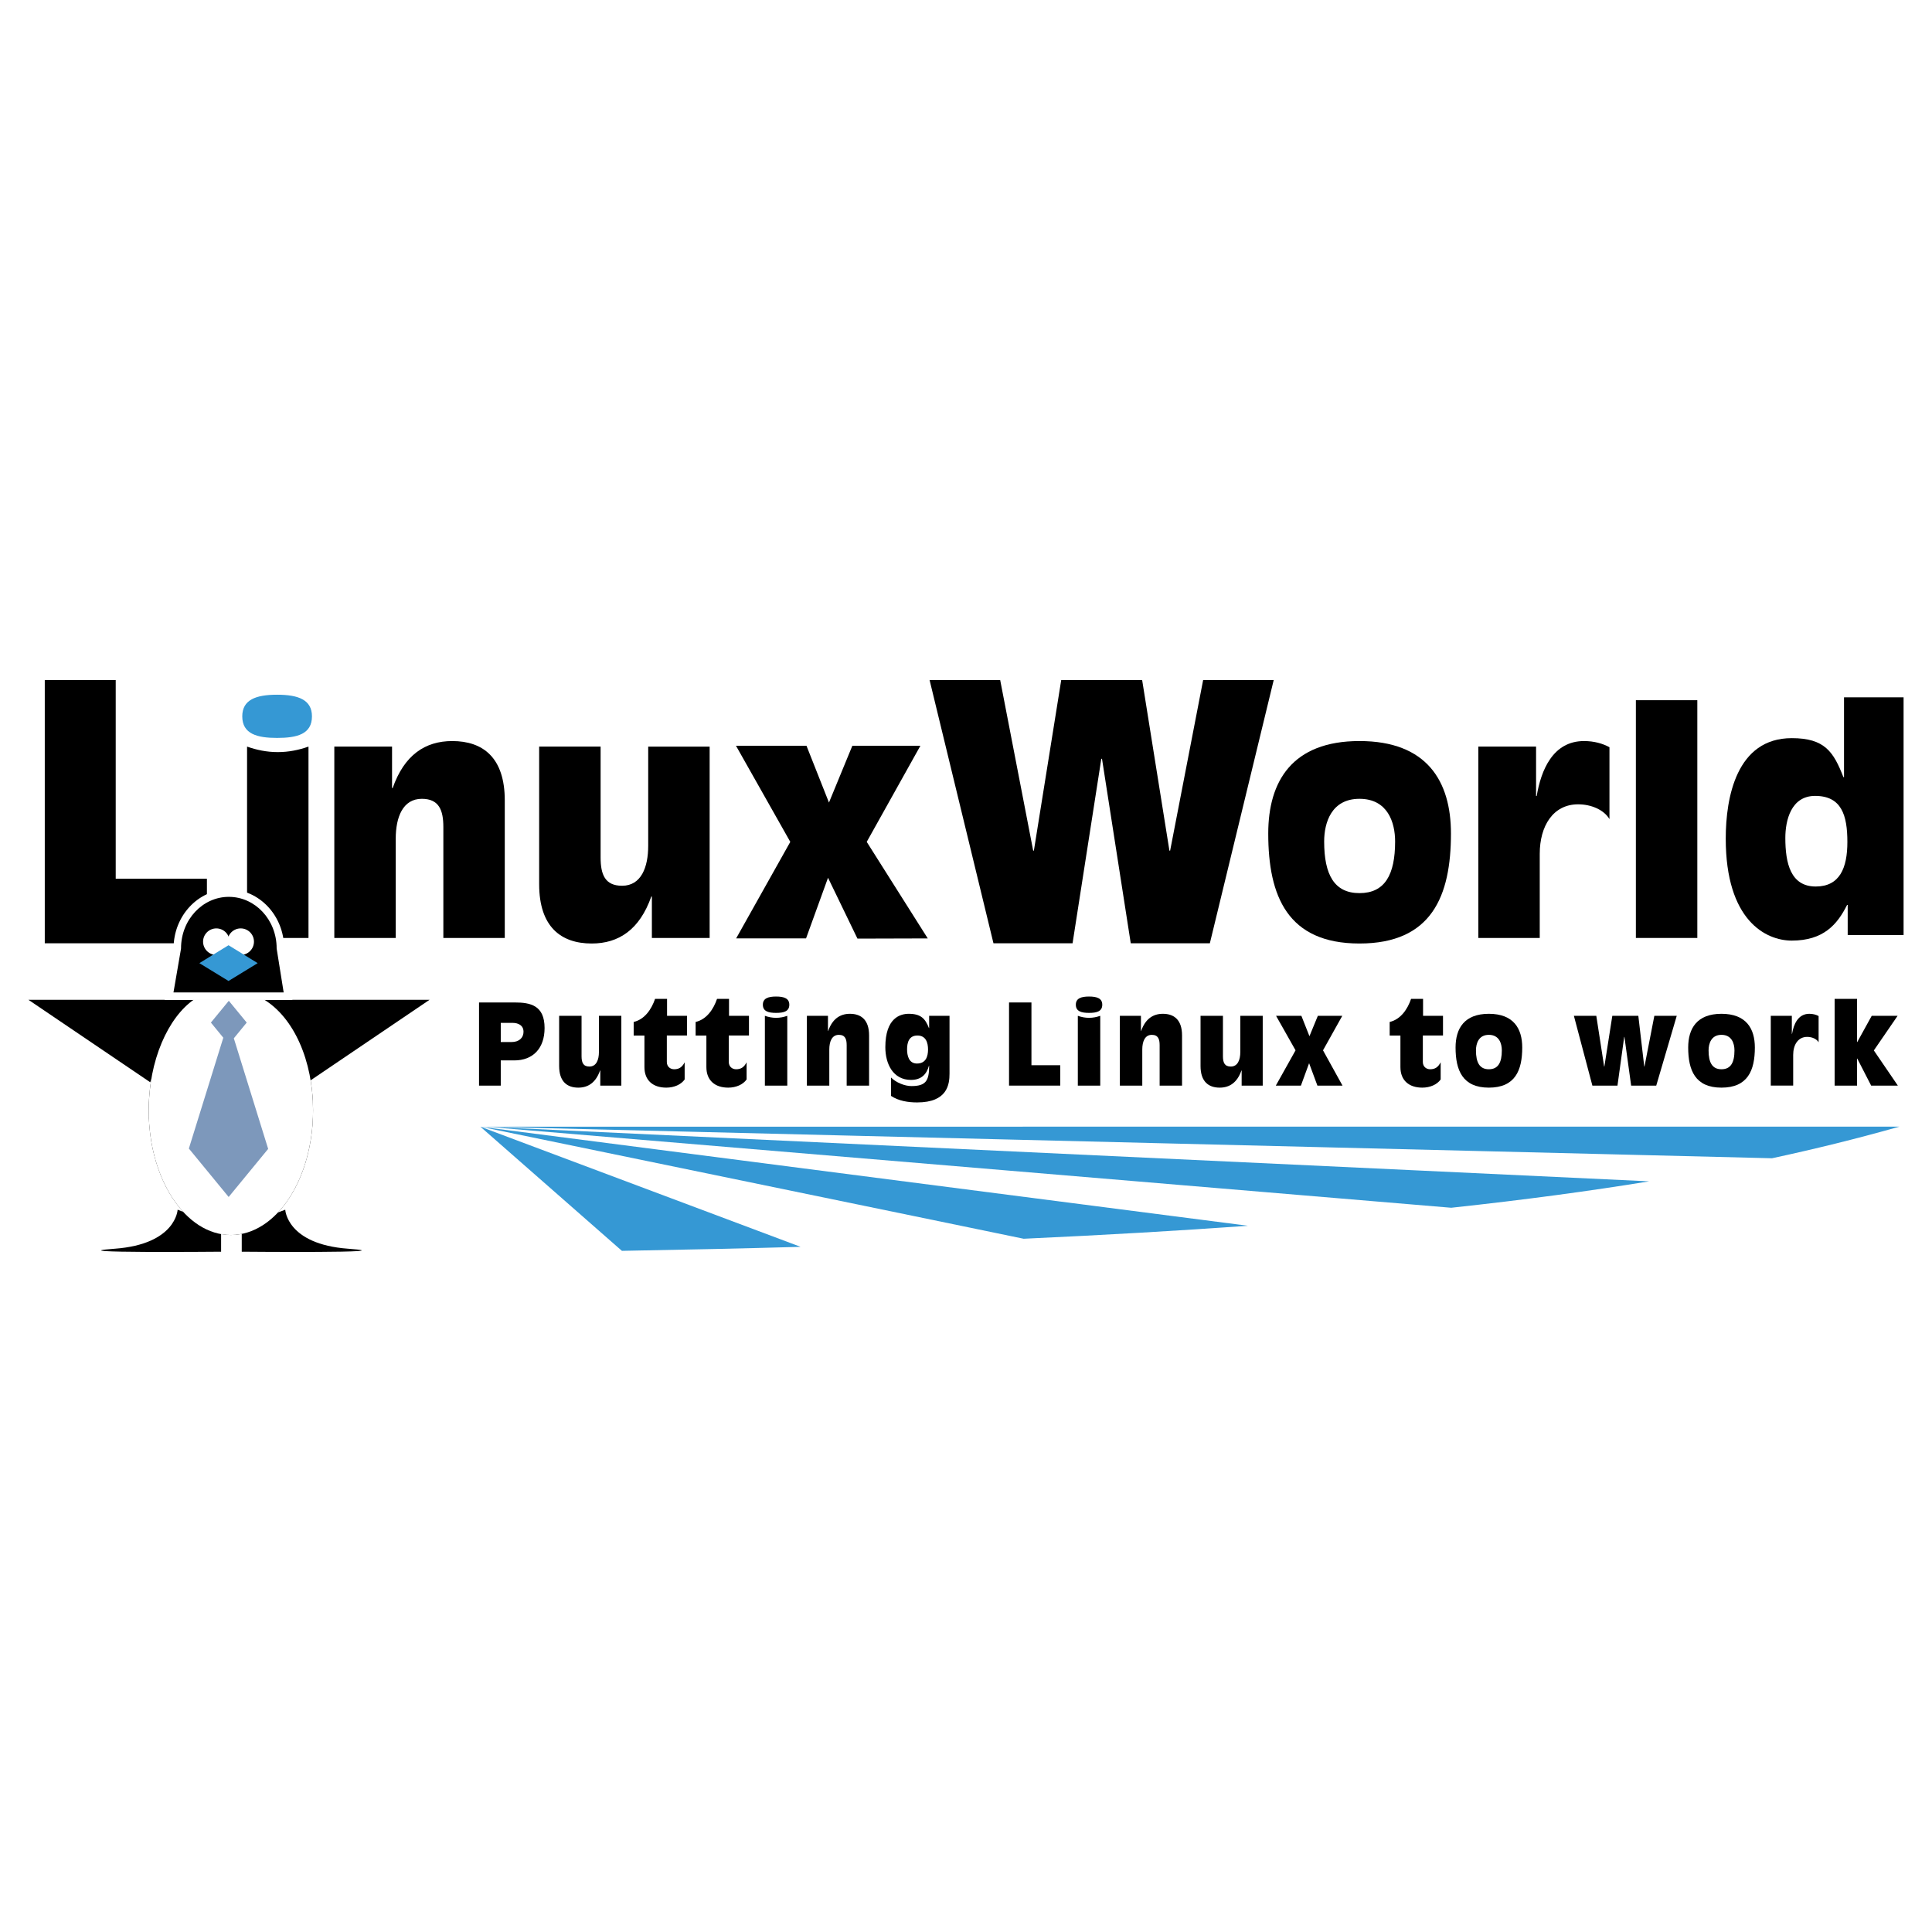 <?xml version="1.0" encoding="utf-8"?>
<!-- Generator: Adobe Illustrator 13.0.0, SVG Export Plug-In . SVG Version: 6.00 Build 14948)  -->
<!DOCTYPE svg PUBLIC "-//W3C//DTD SVG 1.0//EN" "http://www.w3.org/TR/2001/REC-SVG-20010904/DTD/svg10.dtd">
<svg version="1.0" id="Layer_1" xmlns="http://www.w3.org/2000/svg" xmlns:xlink="http://www.w3.org/1999/xlink" x="0px" y="0px"
	 width="192.756px" height="192.756px" viewBox="0 0 192.756 192.756" enable-background="new 0 0 192.756 192.756"
	 xml:space="preserve">
<g>
	<polygon fill-rule="evenodd" clip-rule="evenodd" fill="#FFFFFF" points="0,0 192.756,0 192.756,192.756 0,192.756 0,0 	"/>
	<polygon fill-rule="evenodd" clip-rule="evenodd" points="78.847,83.994 73.428,74.402 80.462,74.402 82.706,80.071 85.04,74.402 
		91.83,74.402 86.474,83.994 92.562,93.626 85.549,93.646 82.612,87.574 80.419,93.625 73.445,93.625 78.847,83.994 	"/>
	<path fill-rule="evenodd" clip-rule="evenodd" d="M49.962,102.051h1.151c0.604,0,1.118,0.246,1.118,0.895
		c0,0.594-0.447,1.018-1.186,1.018h-1.084V102.051L49.962,102.051z M47.793,108.311h2.168v-2.514h1.353
		c1.855,0,3.019-1.197,3.019-3.23c0-2.26-1.409-2.551-2.974-2.551h-3.566V108.311L47.793,108.311z"/>
	<path fill-rule="evenodd" clip-rule="evenodd" d="M59.89,106.803h-0.023c-0.424,1.207-1.185,1.711-2.169,1.711
		c-1.118,0-1.912-0.604-1.912-2.158v-5.008h2.236v4.035c0,0.615,0.157,1.027,0.783,1.027c0.693,0,0.95-0.67,0.95-1.453v-3.609h2.236
		v6.963H59.89V106.803L59.89,106.803z"/>
	<path fill-rule="evenodd" clip-rule="evenodd" d="M63.221,101.961c1.107-0.256,1.789-1.285,2.135-2.303h1.196v1.689h1.99v1.967
		H66.53v2.639c0,0.48,0.358,0.727,0.727,0.727c0.492,0,0.794-0.201,1.051-0.693v1.711c-0.358,0.514-1.062,0.816-1.833,0.816
		c-1.309,0-2.18-0.705-2.18-2.047v-3.152h-1.073V101.961L63.221,101.961z"/>
	<path fill-rule="evenodd" clip-rule="evenodd" d="M69.403,101.961c1.107-0.256,1.789-1.285,2.135-2.303h1.196v1.689h1.99v1.967
		h-2.013v2.639c0,0.48,0.358,0.727,0.727,0.727c0.492,0,0.794-0.201,1.051-0.693v1.711c-0.358,0.514-1.062,0.816-1.833,0.816
		c-1.308,0-2.18-0.705-2.18-2.047v-3.152h-1.073V101.961L69.403,101.961z"/>
	<path fill-rule="evenodd" clip-rule="evenodd" d="M76.312,101.348c0.347,0.123,0.716,0.201,1.118,0.201
		c0.403,0,0.771-0.078,1.118-0.201v6.963h-2.236V101.348L76.312,101.348z M78.749,100.24c0,0.672-0.559,0.816-1.319,0.816
		c-0.749,0-1.319-0.145-1.319-0.816c0-0.627,0.514-0.816,1.319-0.816C78.235,99.424,78.749,99.613,78.749,100.24L78.749,100.24z"/>
	<path fill-rule="evenodd" clip-rule="evenodd" d="M80.504,101.348h2.102v1.508h0.022c0.425-1.205,1.186-1.709,2.169-1.709
		c1.118,0,1.912,0.604,1.912,2.156v5.008h-2.236v-4.033c0-0.617-0.156-1.031-0.782-1.031c-0.694,0-0.951,0.672-0.951,1.455v3.609
		h-2.236V101.348L80.504,101.348z"/>
	<path fill-rule="evenodd" clip-rule="evenodd" d="M90.499,104.689c0-0.66,0.179-1.375,1.029-1.375c0.861,0,1.062,0.727,1.062,1.398
		c0,0.715-0.234,1.396-1.106,1.396C90.666,106.109,90.499,105.305,90.499,104.689L90.499,104.689z M94.736,101.348h-2.035v1.219
		h-0.022c-0.358-0.916-0.783-1.42-2.013-1.42c-0.828,0-2.336,0.391-2.336,3.332c0,1.664,0.771,3.264,2.56,3.264
		c1.018,0,1.554-0.549,1.789-1.408h0.022c0,1.486-0.324,2.023-1.767,2.023c-0.67,0-1.532-0.348-2.035-0.852v1.834
		c0.76,0.504,1.71,0.65,2.604,0.65c3.019,0,3.231-1.801,3.231-2.875V101.348L94.736,101.348z"/>
	<polygon fill-rule="evenodd" clip-rule="evenodd" points="100.672,100.016 102.907,100.016 102.907,106.277 105.78,106.277 
		105.78,108.311 100.672,108.311 100.672,100.016 	"/>
	<path fill-rule="evenodd" clip-rule="evenodd" d="M107.535,101.348c0.348,0.123,0.716,0.201,1.119,0.201
		c0.402,0,0.771-0.078,1.118-0.201v6.963h-2.237V101.348L107.535,101.348z M109.973,100.24c0,0.672-0.559,0.816-1.318,0.816
		c-0.75,0-1.319-0.145-1.319-0.816c0-0.627,0.514-0.816,1.319-0.816C109.459,99.424,109.973,99.613,109.973,100.24L109.973,100.24z"
		/>
	<path fill-rule="evenodd" clip-rule="evenodd" d="M111.728,101.348h2.103v1.508h0.021c0.425-1.205,1.186-1.709,2.169-1.709
		c1.118,0,1.912,0.604,1.912,2.156v5.008h-2.236v-4.033c0-0.617-0.156-1.031-0.782-1.031c-0.692,0-0.95,0.672-0.95,1.455v3.609
		h-2.236V101.348L111.728,101.348z"/>
	<path fill-rule="evenodd" clip-rule="evenodd" d="M123.88,106.803h-0.022c-0.424,1.207-1.186,1.711-2.168,1.711
		c-1.118,0-1.912-0.604-1.912-2.158v-5.008h2.235v4.035c0,0.615,0.156,1.027,0.783,1.027c0.693,0,0.949-0.67,0.949-1.453v-3.609
		h2.237v6.963h-2.103V106.803L123.88,106.803z"/>
	<polygon fill-rule="evenodd" clip-rule="evenodd" points="129.257,104.791 127.312,101.348 129.839,101.348 130.644,103.383 
		131.482,101.348 133.92,101.348 131.997,104.791 133.942,108.311 131.438,108.311 130.61,106.076 129.793,108.311 127.289,108.311 
		129.257,104.791 	"/>
	<path fill-rule="evenodd" clip-rule="evenodd" d="M138.648,101.961c1.106-0.256,1.788-1.285,2.135-2.303h1.196v1.689h1.989v1.967
		h-2.011v2.639c0,0.48,0.357,0.727,0.726,0.727c0.493,0,0.794-0.201,1.052-0.693v1.711c-0.358,0.514-1.062,0.816-1.834,0.816
		c-1.308,0-2.181-0.705-2.181-2.047v-3.152h-1.072V101.961L138.648,101.961z"/>
	<path fill-rule="evenodd" clip-rule="evenodd" d="M148.542,106.68c-0.917,0-1.285-0.67-1.285-1.879
		c0-0.693,0.268-1.555,1.285-1.555c1.029,0,1.296,0.861,1.296,1.555C149.838,106.01,149.47,106.68,148.542,106.68L148.542,106.68z
		 M148.542,108.514c2.627,0,3.332-1.723,3.332-4.002c0-1.9-0.872-3.365-3.332-3.365c-2.448,0-3.32,1.465-3.32,3.365
		C145.222,106.791,145.926,108.514,148.542,108.514L148.542,108.514z"/>
	<polygon fill-rule="evenodd" clip-rule="evenodd" points="157.027,101.348 159.263,101.348 160.046,106.41 160.068,106.41 
		160.861,101.348 163.456,101.348 164.048,106.41 164.07,106.41 165.054,101.348 167.29,101.348 165.244,108.311 162.74,108.311 
		162.069,103.449 162.047,103.449 161.376,108.311 158.872,108.311 157.027,101.348 	"/>
	<path fill-rule="evenodd" clip-rule="evenodd" d="M171.751,106.68c-0.917,0-1.286-0.67-1.286-1.879
		c0-0.693,0.269-1.555,1.286-1.555c1.027,0,1.297,0.861,1.297,1.555C173.048,106.01,172.679,106.68,171.751,106.68L171.751,106.68z
		 M171.751,108.514c2.627,0,3.331-1.723,3.331-4.002c0-1.9-0.873-3.365-3.331-3.365c-2.448,0-3.32,1.465-3.32,3.365
		C168.431,106.791,169.135,108.514,171.751,108.514L171.751,108.514z"/>
	<path fill-rule="evenodd" clip-rule="evenodd" d="M176.67,101.348h2.102v1.799h0.021c0.157-0.928,0.582-2,1.723-2
		c0.368,0,0.682,0.088,0.927,0.223v2.617c-0.2-0.336-0.659-0.537-1.14-0.537c-0.917,0-1.397,0.793-1.397,1.799v3.062h-2.235V101.348
		L176.67,101.348z"/>
	<polygon fill-rule="evenodd" clip-rule="evenodd" points="183.042,99.658 185.277,99.658 185.277,103.963 185.301,103.963 
		186.742,101.348 189.325,101.348 186.954,104.801 189.348,108.311 186.686,108.311 185.301,105.617 185.277,105.617 
		185.277,108.311 183.042,108.311 183.042,99.658 	"/>
	<path fill-rule="evenodd" clip-rule="evenodd" fill="#3598D4" d="M189.505,112.404c-0.17,0.051-0.347,0.098-0.521,0.148
		c-3.776,1.062-7.81,2.064-12.188,3.008l-16.698-0.412L48.419,112.41L189.505,112.404L189.505,112.404z"/>
	<path fill-rule="evenodd" clip-rule="evenodd" fill="#3598D4" d="M141.812,116.793l22.726,1.07
		c-5.925,0.967-12.455,1.848-19.749,2.635l-22.846-1.918l-73.524-6.17L141.812,116.793L141.812,116.793z"/>
	<path fill-rule="evenodd" clip-rule="evenodd" fill="#3598D4" d="M106.497,119.971l18.013,2.324
		c-6.868,0.492-14.304,0.924-22.38,1.295l-10.889-2.25l-43.313-8.93L106.497,119.971L106.497,119.971z"/>
	<path fill-rule="evenodd" clip-rule="evenodd" fill="#3598D4" d="M75.506,122.756l4.371,1.641c-5.662,0.16-11.607,0.289-17.829,0.4
		l-0.86-0.752L47.927,112.41L75.506,122.756L75.506,122.756z"/>
	<polygon fill-rule="evenodd" clip-rule="evenodd" points="4.467,67.847 11.545,67.847 11.545,87.671 20.644,87.671 20.644,94.111 
		4.467,94.111 4.467,67.847 	"/>
	<path fill-rule="evenodd" clip-rule="evenodd" d="M24.65,74.488c0.95,0.335,1.959,0.549,3.063,0.549s2.113-0.213,3.065-0.549V93.58
		H24.65V74.488L24.65,74.488z"/>
	<path fill-rule="evenodd" clip-rule="evenodd" d="M33.354,74.488h5.761v4.137h0.061c1.162-3.308,3.25-4.69,5.945-4.69
		c3.067,0,5.24,1.655,5.24,5.916V93.58h-6.128V82.513c0-1.679-0.43-2.815-2.146-2.815c-1.901,0-2.605,1.837-2.605,3.984v9.898
		h-6.127V74.488L33.354,74.488z"/>
	<path fill-rule="evenodd" clip-rule="evenodd" d="M65.039,89.443h-0.057c-1.166,3.31-3.25,4.691-5.948,4.691
		c-3.062,0-5.242-1.66-5.242-5.919V74.488h6.131v11.061c0,1.689,0.427,2.823,2.142,2.823c1.904,0,2.606-1.84,2.606-3.987v-9.896
		h6.13V93.58h-5.763V89.443L65.039,89.443z"/>
	<polygon fill-rule="evenodd" clip-rule="evenodd" points="92.745,67.847 99.788,67.847 103.081,84.871 103.15,84.871 
		105.879,67.847 113.952,67.847 116.674,84.871 116.744,84.871 120.038,67.847 127.079,67.847 120.707,94.111 112.815,94.111 
		109.947,75.706 109.878,75.706 107.01,94.111 99.118,94.111 92.745,67.847 	"/>
	<path fill-rule="evenodd" clip-rule="evenodd" d="M135.635,89.107c-2.516,0-3.523-1.841-3.523-5.149c0-1.9,0.734-4.26,3.523-4.26
		c2.818,0,3.556,2.359,3.556,4.26C139.19,87.266,138.176,89.107,135.635,89.107L135.635,89.107z M135.635,94.134
		c7.2,0,9.127-4.722,9.127-10.975c0-5.208-2.389-9.225-9.127-9.225c-6.712,0-9.102,4.017-9.102,9.225
		C126.533,89.412,128.461,94.134,135.635,94.134L135.635,94.134z"/>
	<path fill-rule="evenodd" clip-rule="evenodd" d="M147.493,74.488h5.761v4.932h0.063c0.426-2.542,1.593-5.485,4.72-5.485
		c1.01,0,1.866,0.247,2.539,0.615v7.171c-0.55-0.922-1.807-1.474-3.124-1.474c-2.515,0-3.832,2.177-3.832,4.936v8.396h-6.127V74.488
		L147.493,74.488z"/>
	<polygon fill-rule="evenodd" clip-rule="evenodd" points="163.212,69.86 169.342,69.86 169.342,93.58 163.212,93.58 163.212,69.86 
			"/>
	<path fill-rule="evenodd" clip-rule="evenodd" d="M181.094,79.407c2.638,0,3.219,1.931,3.219,4.596
		c0,2.605-0.768,4.444-3.157,4.444c-2.509,0-3.033-2.328-3.033-4.842C178.122,81.828,178.705,79.407,181.094,79.407L181.094,79.407z
		 M184.344,93.289h5.577V69.571h-5.943v7.966h-0.061c-0.982-2.51-1.842-3.892-5.152-3.892c-5.513,0-6.587,5.916-6.587,10.022
		c0,8.151,3.984,10.176,6.587,10.176c3.157,0,4.538-1.596,5.519-3.558h0.061V93.289L184.344,93.289z"/>
	<path fill-rule="evenodd" clip-rule="evenodd" d="M42.859,99.748l-11.867,8.035c0.158,0.961,0.242,1.965,0.242,2.998
		c0,4.219-1.386,7.941-3.505,10.189l0.73-0.277c0,0,0.148,3.445,6.282,3.893c6.137,0.451-10.622,0.297-10.622,0.297v-1.779
		c-0.355,0.07-0.716,0.111-1.086,0.111c-0.328,0-0.653-0.031-0.973-0.092v1.76c0,0-16.758,0.154-10.622-0.297
		c6.135-0.447,6.285-3.893,6.285-3.893l0.553,0.211c-2.079-2.252-3.44-5.947-3.44-10.123c0-1.1,0.093-2.158,0.27-3.172l-0.116,0.369
		l-12.156-8.23H42.859L42.859,99.748z"/>
	<path fill-rule="evenodd" clip-rule="evenodd" d="M28.737,99.387l-0.763-4.775c0-3.042-2.302-5.505-5.144-5.505
		c-2.838,0-5.141,2.463-5.141,5.505l-0.823,4.775H28.737L28.737,99.387z"/>
	<path fill="#FFFFFF" d="M28.301,99.014l-0.694-4.343l-0.006-0.059c0-1.424-0.537-2.711-1.405-3.64
		c-0.862-0.922-2.052-1.493-3.366-1.493c-1.312,0-2.501,0.571-3.363,1.494c-0.868,0.929-1.405,2.216-1.405,3.639l-0.006,0.062
		l-0.748,4.339H28.301L28.301,99.014z M29.104,99.328l0.069,0.432H16.425l0.075-0.436l0.817-4.742
		c0.007-1.606,0.62-3.061,1.605-4.117c0.999-1.07,2.381-1.732,3.907-1.732c1.528,0,2.911,0.662,3.91,1.731
		c0.988,1.058,1.601,2.516,1.607,4.125L29.104,99.328L29.104,99.328z"/>
	<path fill-rule="evenodd" clip-rule="evenodd" fill="#FFFFFF" d="M21.585,92.627c0.729,0,1.321,0.593,1.321,1.32
		c0,0.733-0.593,1.326-1.321,1.326c-0.731,0-1.324-0.593-1.324-1.326C20.262,93.22,20.854,92.627,21.585,92.627L21.585,92.627z"/>
	<path fill-rule="evenodd" clip-rule="evenodd" fill="#FFFFFF" d="M24.014,92.627c0.733,0,1.324,0.593,1.324,1.32
		c0,0.733-0.591,1.326-1.324,1.326c-0.729,0-1.32-0.593-1.32-1.326C22.694,93.22,23.285,92.627,24.014,92.627L24.014,92.627z"/>
	<polygon fill-rule="evenodd" clip-rule="evenodd" fill="#3598D4" points="22.8,94.306 25.708,96.093 22.8,97.873 19.891,96.093 
		22.8,94.306 	"/>
	<path fill-rule="evenodd" clip-rule="evenodd" fill="#FFFFFF" d="M26.309,99.707h-6.934c-2.603,1.791-4.539,6.088-4.539,11.074
		c0,6.865,3.669,12.434,8.197,12.434c4.529,0,8.2-5.568,8.2-12.434C31.234,105.795,29.295,101.498,26.309,99.707L26.309,99.707z"/>
	<polygon fill-rule="evenodd" clip-rule="evenodd" fill="#7D98BB" points="22.814,119.422 26.755,114.625 23.329,103.592 
		24.615,102.023 22.828,99.848 21.041,102.023 22.279,103.533 18.843,114.59 22.784,119.387 22.814,119.422 	"/>
	<path fill-rule="evenodd" clip-rule="evenodd" fill="#3598D4" d="M31.124,71.471c0,1.77-1.476,2.152-3.478,2.152
		c-1.969,0-3.475-0.382-3.475-2.152c0-1.653,1.355-2.159,3.475-2.159C29.768,69.312,31.124,69.818,31.124,71.471L31.124,71.471z"/>
</g>
</svg>
